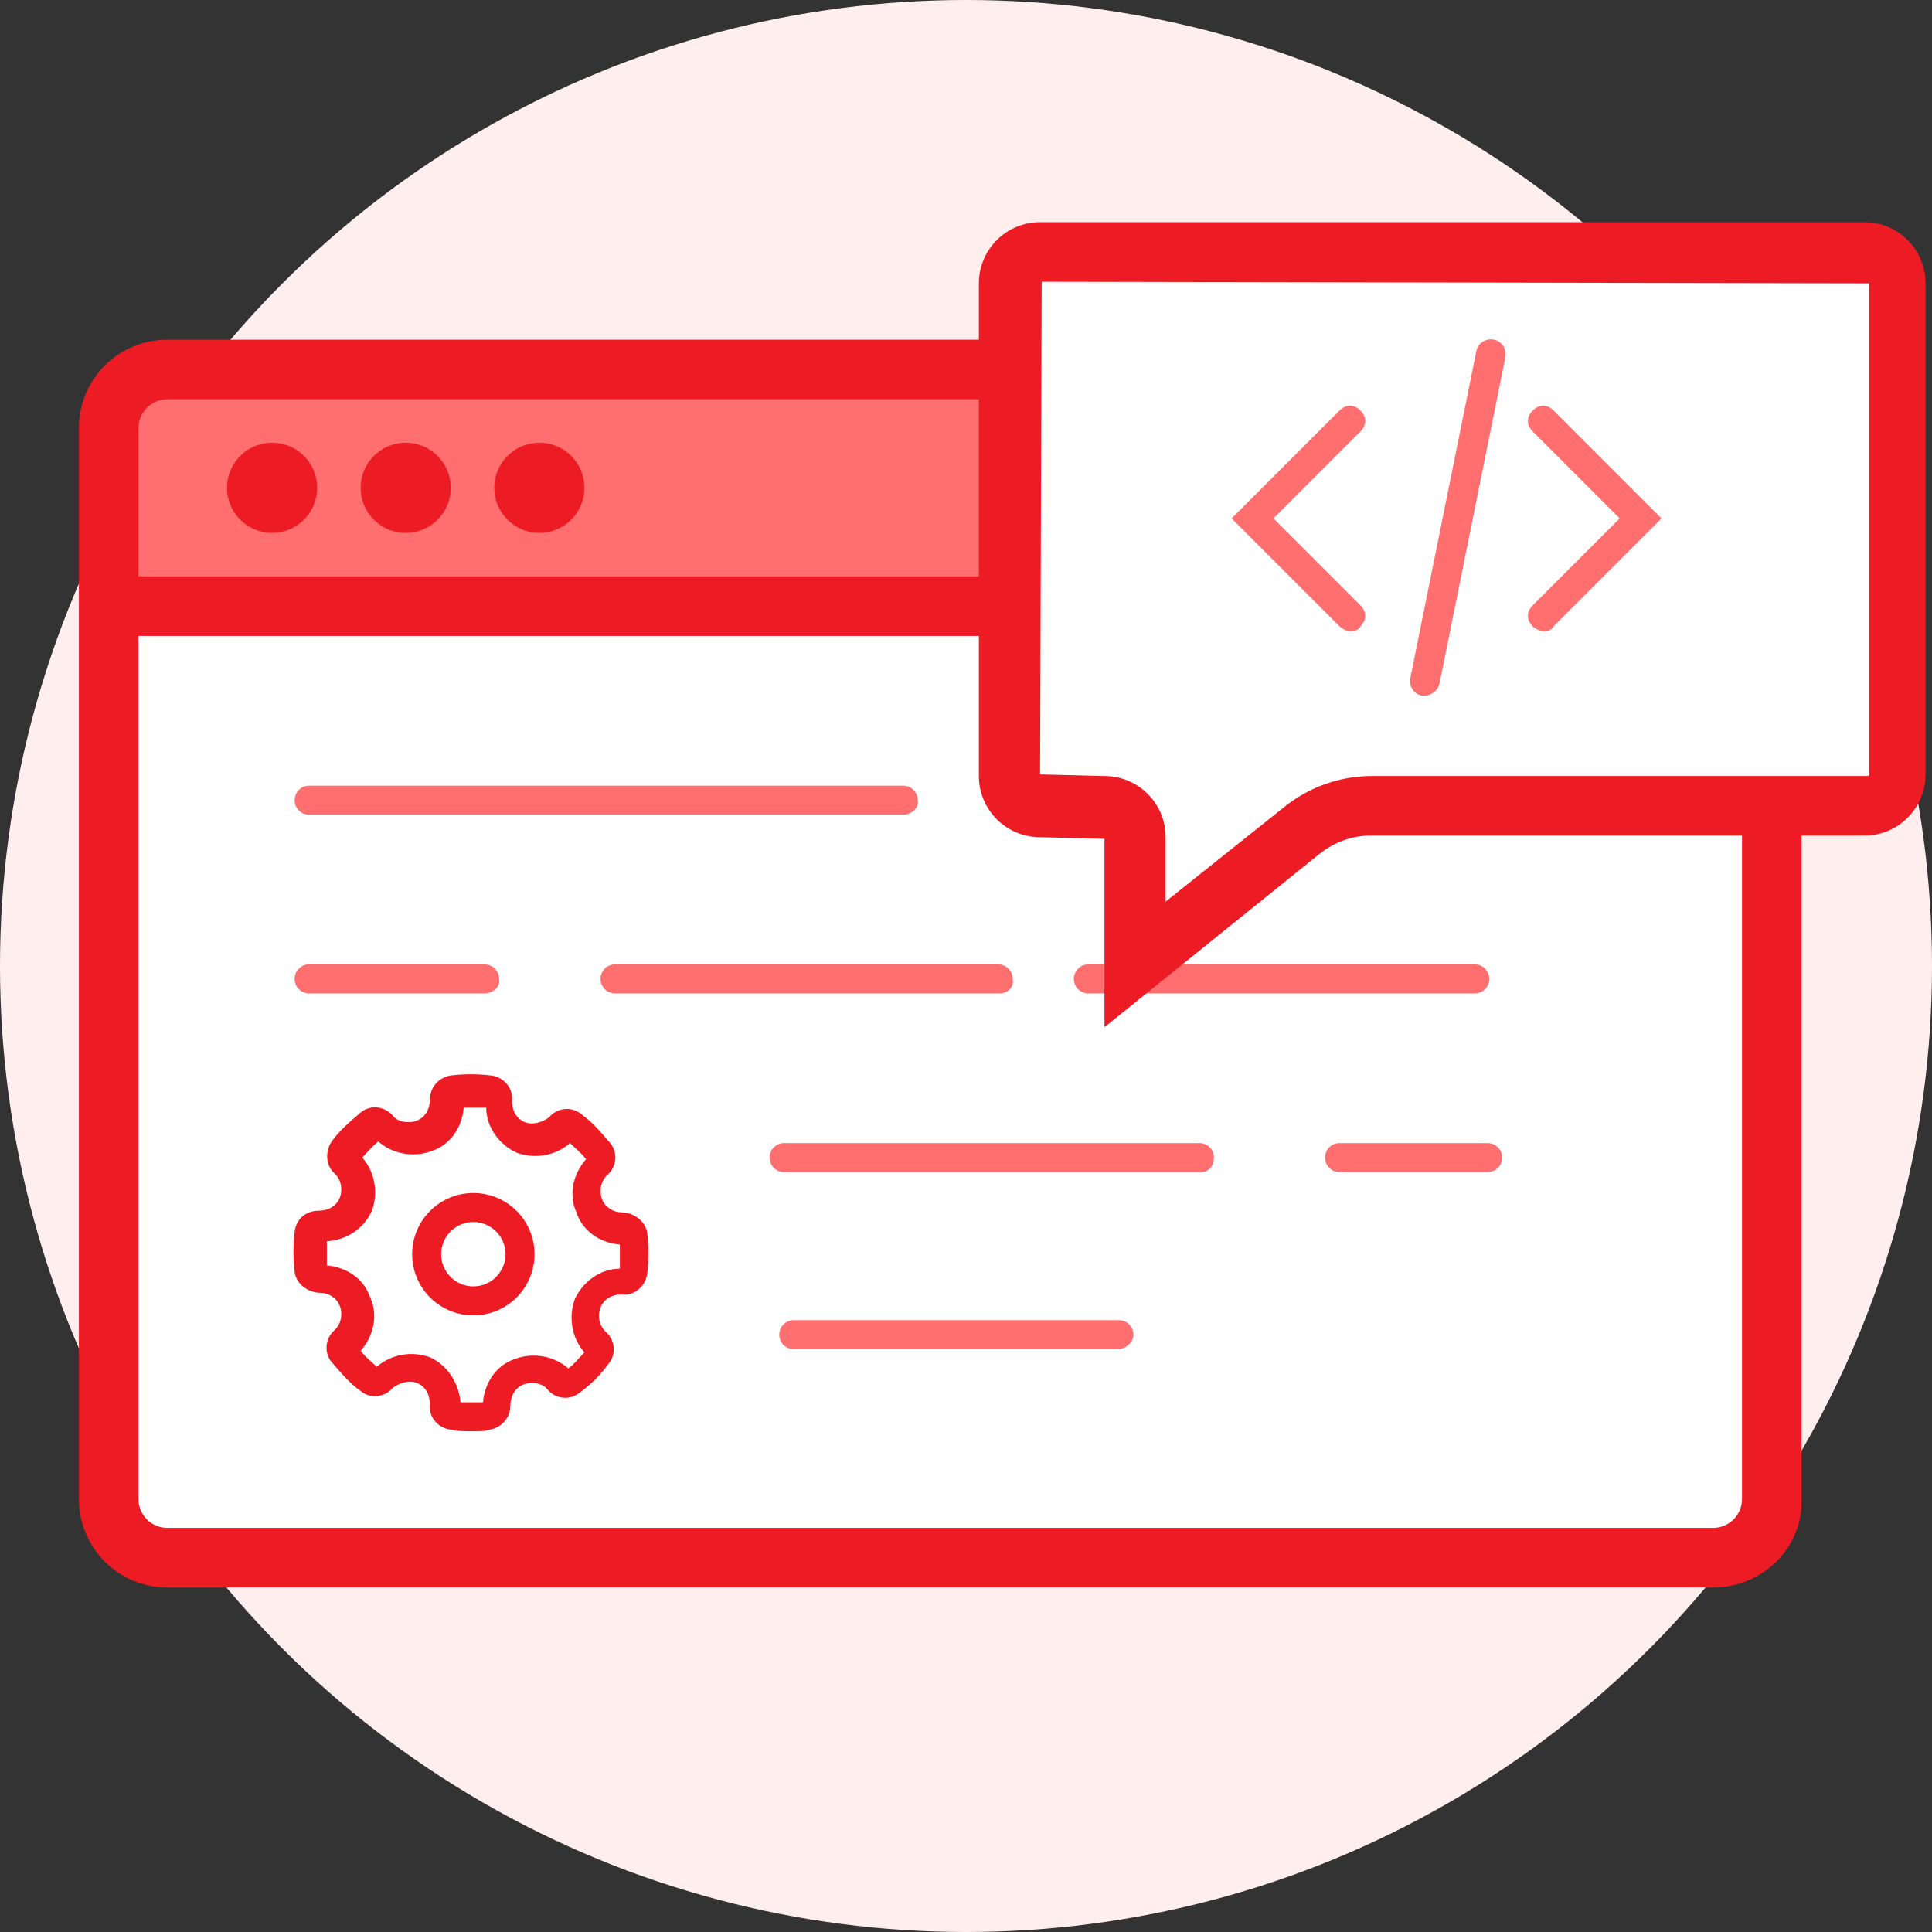 <?xml version="1.0" encoding="utf-8"?>
<!-- Generator: Adobe Illustrator 19.2.1, SVG Export Plug-In . SVG Version: 6.00 Build 0)  -->
<svg version="1.1" id="etap_x5F_4" xmlns="http://www.w3.org/2000/svg" xmlns:xlink="http://www.w3.org/1999/xlink" x="0px" y="0px"
	 viewBox="0 0 120 120" style="enable-background:new 0 0 120 120;" xml:space="preserve">
<rect x="0" y="0" width="120" height="120" fill="#333333" stroke="none"/>
<style type="text/css">
	.st0{fill:#FFEEEE;}
	.st1{fill:#FFFFFF;}
	.st2{fill:#FF6F6F;}
	.st3{fill:#ED1C24;}
</style>
<g>
	<circle class="st0" cx="60" cy="60" r="60"/>
</g>
<g>
	<g>
		<path class="st1" d="M8.7,22.9h99.4c1.1,0,2,0.9,2,2v69.8c0,1.1-0.9,2-2,2H8.7c-1.1,0-2-0.9-2-2V24.9C6.7,23.8,7.6,22.9,8.7,22.9z
			"/>
	</g>
	<g>
		<path class="st2" d="M106.4,23h-96c-2,0-3.4,1.6-3.4,3.6V38h103V26.6C110,24.6,108.5,23,106.4,23z"/>
	</g>
	<g>
		<path class="st3" d="M106.4,98.6h-96c-3.1,0-5.5-2.5-5.5-5.5V26.6c0-3.1,2.5-5.5,5.5-5.5h96c3.1,0,5.5,2.5,5.5,5.5v66.5
			C112,96.1,109.5,98.6,106.4,98.6z M10.4,24.8c-1,0-1.8,0.8-1.8,1.8v66.5c0,1,0.8,1.8,1.8,1.8h96c1,0,1.8-0.8,1.8-1.8V26.6
			c0-1-0.8-1.8-1.8-1.8H10.4z"/>
	</g>
	<g>
		<rect x="6.7" y="35.8" class="st3" width="103.4" height="3.7"/>
	</g>
	<g>
		<circle class="st3" cx="16.9" cy="30.3" r="2.8"/>
	</g>
	<g>
		<circle class="st3" cx="25.2" cy="30.3" r="2.8"/>
	</g>
	<g>
		<circle class="st3" cx="33.5" cy="30.3" r="2.8"/>
	</g>
</g>
<g>
	<path class="st2" d="M56.1,50.6H19.2c-0.5,0-0.9-0.4-0.9-0.9c0-0.5,0.4-0.9,0.9-0.9h36.9c0.5,0,0.9,0.4,0.9,0.9
		C57.1,50.2,56.6,50.6,56.1,50.6z"/>
</g>
<g>
	<path class="st2" d="M82,50.6H63.5c-0.5,0-0.9-0.4-0.9-0.9c0-0.5,0.4-0.9,0.9-0.9H82c0.5,0,0.9,0.4,0.9,0.9
		C82.9,50.2,82.5,50.6,82,50.6z"/>
</g>
<g>
	<path class="st2" d="M97.9,50.6h-9.2c-0.5,0-0.9-0.4-0.9-0.9c0-0.5,0.4-0.9,0.9-0.9h9.2c0.5,0,0.9,0.4,0.9,0.9
		C98.8,50.2,98.4,50.6,97.9,50.6z"/>
</g>
<g>
	<path class="st2" d="M91.6,61.7h-24c-0.5,0-0.9-0.4-0.9-0.9c0-0.5,0.4-0.9,0.9-0.9h24c0.5,0,0.9,0.4,0.9,0.9
		C92.5,61.3,92.1,61.7,91.6,61.7z"/>
</g>
<g>
	<path class="st2" d="M30.1,61.7H19.2c-0.5,0-0.9-0.4-0.9-0.9c0-0.5,0.4-0.9,0.9-0.9h10.9c0.5,0,0.9,0.4,0.9,0.9
		C31.1,61.3,30.6,61.7,30.1,61.7z"/>
</g>
<g>
	<path class="st2" d="M62.1,61.7H38.2c-0.5,0-0.9-0.4-0.9-0.9c0-0.5,0.4-0.9,0.9-0.9h23.8c0.5,0,0.9,0.4,0.9,0.9
		C63,61.3,62.6,61.7,62.1,61.7z"/>
</g>
<g>
	<path class="st2" d="M74.6,72.8H48.7c-0.5,0-0.9-0.4-0.9-0.9s0.4-0.9,0.9-0.9h25.8c0.5,0,0.9,0.4,0.9,0.9S75.1,72.8,74.6,72.8z"/>
</g>
<g>
	<path class="st2" d="M92.4,72.8h-9.2c-0.5,0-0.9-0.4-0.9-0.9s0.4-0.9,0.9-0.9h9.2c0.5,0,0.9,0.4,0.9,0.9S92.9,72.8,92.4,72.8z"/>
</g>
<g>
	<path class="st2" d="M69.4,83.8H49.3c-0.5,0-0.9-0.4-0.9-0.9s0.4-0.9,0.9-0.9h20.2c0.5,0,0.9,0.4,0.9,0.9S69.9,83.8,69.4,83.8z"/>
</g>
<g>
	<path class="st1" d="M115.9,50.1H85.1c-1.5,0-3,0.5-4.2,1.5L70.5,60v-7.9c0-1.1-0.9-2-2-2h-3.9c-1.1,0-2-0.9-2-2V17.6
		c0-1.1,0.9-2,2-2h51.2c1.1,0,2,0.9,2,2v30.5C117.8,49.3,116.9,50.1,115.9,50.1z"/>
	<path class="st3" d="M68.6,63.8V52.1l-4-0.1c-2.1,0-3.8-1.7-3.8-3.8V17.6c0-2.1,1.7-3.8,3.8-3.8h51.2c2.1,0,3.8,1.7,3.8,3.8v30.5
		c0,2.1-1.7,3.8-3.8,3.8H85.1c-1.1,0-2.2,0.4-3.1,1.1L68.6,63.8z M64.7,17.5l-0.1,30.6l4,0.1c2.1,0,3.8,1.7,3.8,3.8v4l7.4-5.9
		c1.5-1.2,3.4-1.9,5.4-1.9h30.8c0.1,0,0.1-0.1,0.1-0.1V17.6L64.7,17.5z"/>
</g>
<g>
	<g>
		<path class="st2" d="M83.9,39.2c-0.2,0-0.5-0.1-0.7-0.3l-6.7-6.7l6.7-6.7c0.4-0.4,0.9-0.4,1.3,0c0.4,0.4,0.4,0.9,0,1.3l-5.4,5.4
			l5.4,5.4c0.4,0.4,0.4,0.9,0,1.3C84.4,39.1,84.2,39.2,83.9,39.2z"/>
	</g>
	<g>
		<path class="st2" d="M95.9,39.2c-0.2,0-0.5-0.1-0.7-0.3c-0.4-0.4-0.4-0.9,0-1.3l5.4-5.4l-5.4-5.4c-0.4-0.4-0.4-0.9,0-1.3
			c0.4-0.4,0.9-0.4,1.3,0l6.7,6.7l-6.7,6.7C96.4,39.1,96.2,39.2,95.9,39.2z"/>
	</g>
	<g>
		<path class="st2" d="M88.5,43.2c-0.1,0-0.1,0-0.2,0c-0.5-0.1-0.8-0.6-0.7-1.1l4.1-20.3c0.1-0.5,0.6-0.8,1.1-0.7
			c0.5,0.1,0.8,0.6,0.7,1.1l-4.1,20.3C89.3,42.9,88.9,43.2,88.5,43.2z"/>
	</g>
</g>
<g id="Settings">
	<g>
		<g>
			<path class="st3" d="M29.3,88.9c-0.4,0-0.9,0-1.3-0.1c-0.8-0.1-1.4-0.8-1.3-1.6c0-0.6-0.3-1.1-0.8-1.3c-0.5-0.2-1.1,0-1.5,0.3
				c-0.5,0.6-1.4,0.7-2,0.2c-0.7-0.5-1.2-1.1-1.8-1.8c-0.5-0.6-0.4-1.5,0.2-2c0.4-0.4,0.5-1,0.3-1.5c-0.2-0.5-0.7-0.8-1.2-0.8
				c0,0,0,0,0,0c-0.7,0-1.5-0.5-1.6-1.3c-0.1-0.8-0.1-1.7,0-2.5c0.1-0.8,0.7-1.3,1.5-1.3c0.6,0,1.1-0.3,1.3-0.8
				c0.2-0.5,0.1-1.1-0.3-1.5c-0.6-0.5-0.6-1.4-0.2-2c0.5-0.7,1.1-1.2,1.8-1.8c0.6-0.5,1.5-0.4,2,0.2c0.3,0.4,1,0.5,1.5,0.3
				c0.5-0.2,0.8-0.7,0.8-1.3c0-0.8,0.6-1.4,1.3-1.5c0.8-0.1,1.7-0.1,2.5,0c0.8,0.1,1.4,0.8,1.3,1.6c0,0.6,0.3,1.1,0.8,1.3
				c0.5,0.2,1.1,0,1.5-0.3c0.5-0.6,1.4-0.7,2-0.2c0.7,0.5,1.2,1.1,1.8,1.8c0.5,0.6,0.4,1.5-0.2,2c-0.4,0.4-0.5,1-0.3,1.5
				c0.2,0.5,0.7,0.8,1.2,0.8c0.7,0,1.5,0.5,1.6,1.3v0c0.1,0.8,0.1,1.7,0,2.5c-0.1,0.8-0.8,1.4-1.6,1.3c-0.6,0-1.1,0.3-1.3,0.8
				c-0.2,0.5-0.1,1.1,0.3,1.5c0.6,0.5,0.7,1.4,0.2,2c-0.5,0.7-1.1,1.3-1.8,1.8c-0.6,0.5-1.5,0.4-2-0.2c-0.3-0.4-1-0.5-1.5-0.3
				c-0.5,0.2-0.8,0.7-0.8,1.3c0,0.8-0.6,1.4-1.3,1.5C30.2,88.9,29.7,88.9,29.3,88.9z M28.6,87.4L28.6,87.4L28.6,87.4z M28.6,87.1
				c0.5,0,1,0,1.4,0c0.1-1.2,0.8-2.3,2-2.7c1.1-0.4,2.4-0.2,3.3,0.6c0.4-0.3,0.7-0.7,1-1c-0.8-0.9-1-2.2-0.6-3.3
				c0.5-1.1,1.6-1.9,2.8-1.9c0-0.5,0-1,0-1.5c-1.2-0.1-2.3-0.8-2.7-2c-0.5-1.1-0.2-2.4,0.6-3.3c-0.3-0.4-0.7-0.7-1-1
				c-0.9,0.8-2.2,1-3.3,0.6c-1.1-0.5-1.9-1.6-1.9-2.8c-0.5,0-1,0-1.4,0c-0.1,1.2-0.8,2.3-2,2.7c-1.1,0.4-2.4,0.2-3.3-0.6
				c-0.4,0.3-0.7,0.7-1,1c0.8,0.9,1,2.2,0.6,3.3c-0.5,1.1-1.5,1.8-2.8,1.9c0,0.5,0,1,0,1.5c1.2,0.1,2.3,0.8,2.7,2
				c0.5,1.1,0.2,2.4-0.6,3.3c0.3,0.4,0.7,0.7,1,1c0.9-0.8,2.2-1,3.3-0.6C27.8,84.8,28.5,85.9,28.6,87.1z M22.1,84.1
				C22.1,84.1,22.1,84.1,22.1,84.1C22.1,84.1,22.1,84.1,22.1,84.1z M22.1,83.6C22.1,83.6,22.1,83.6,22.1,83.6
				C22.1,83.6,22.1,83.6,22.1,83.6z M38.9,78.6L38.9,78.6C38.9,78.6,38.9,78.6,38.9,78.6z M19.9,77.1C19.9,77.1,19.9,77.1,19.9,77.1
				C19.9,77.1,19.9,77.1,19.9,77.1z M30.1,68.3C30.1,68.3,30.1,68.3,30.1,68.3C30.1,68.3,30.1,68.3,30.1,68.3z"/>
		</g>
	</g>
</g>
<g>
	<path class="st3" d="M29.4,81.7c-2.1,0-3.8-1.7-3.8-3.8s1.7-3.8,3.8-3.8s3.8,1.7,3.8,3.8S31.5,81.7,29.4,81.7z M29.4,75.9
		c-1.1,0-2,0.9-2,2s0.9,2,2,2s2-0.9,2-2S30.5,75.9,29.4,75.9z"/>
</g>
</svg>
